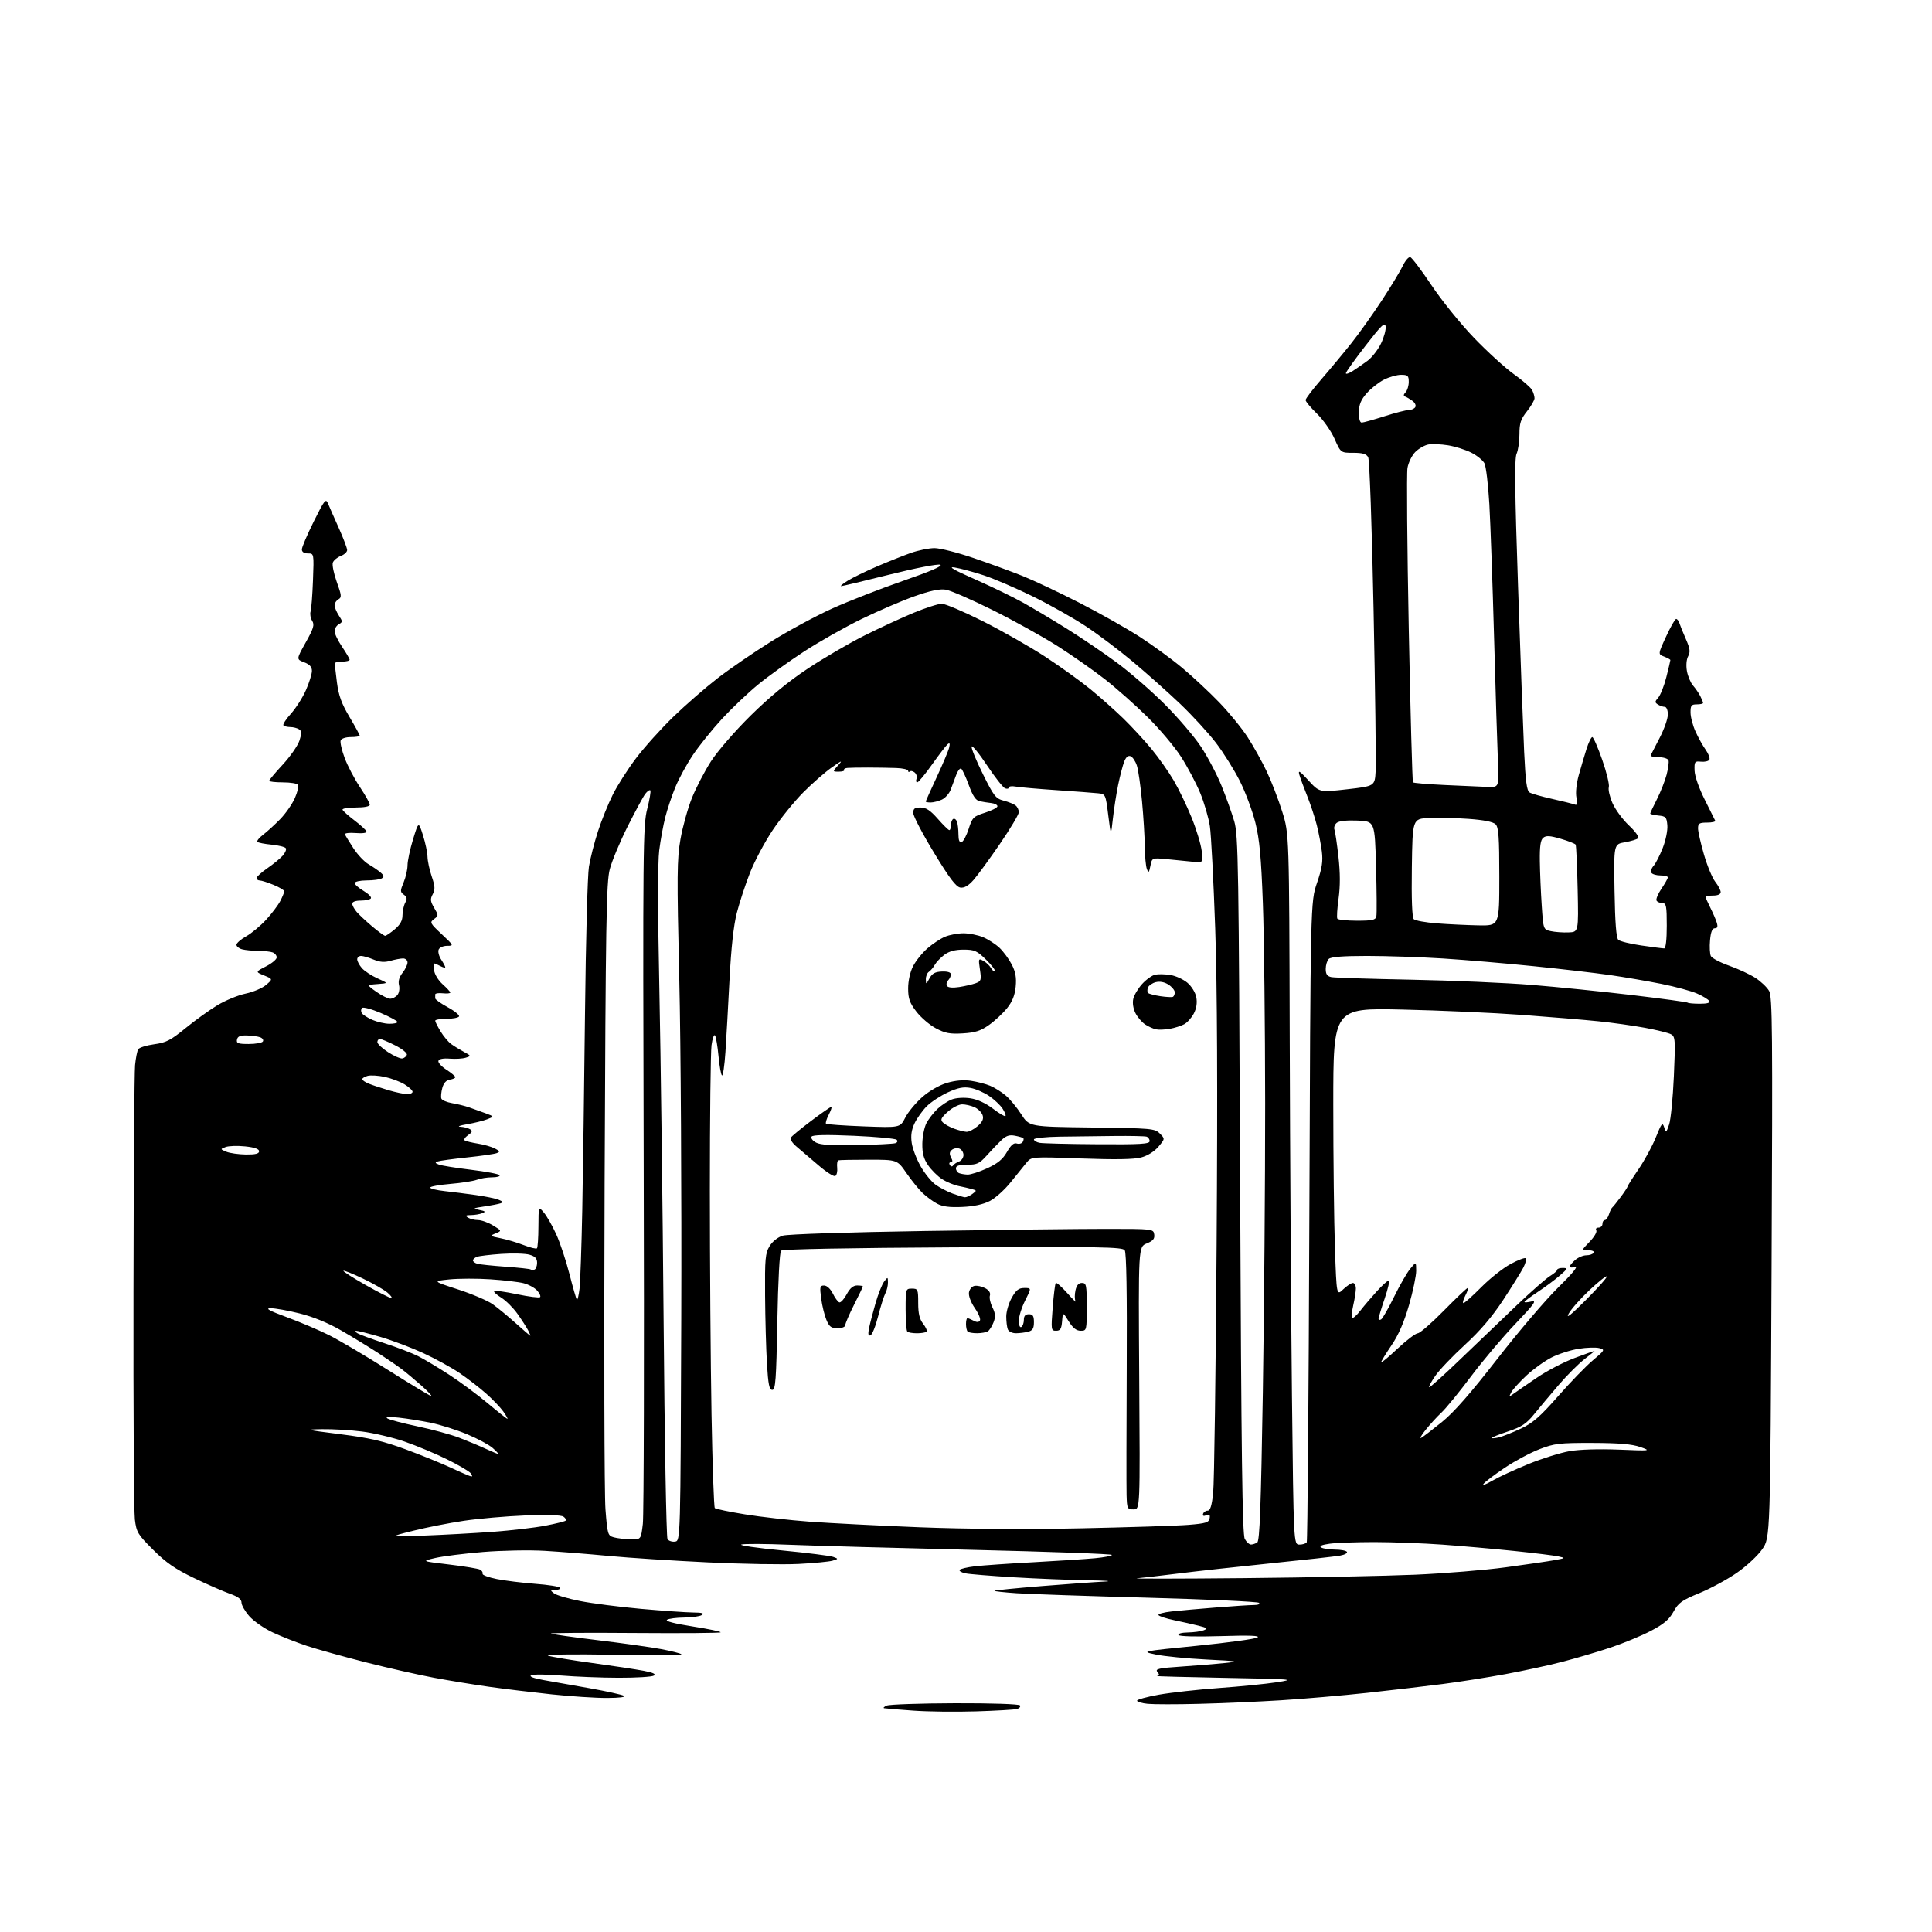 <?xml version="1.0" encoding="UTF-8" standalone="no"?>
<svg 
  version="1.1" 
  xmlns="http://www.w3.org/2000/svg" 
  xmlns:xlink="http://www.w3.org/1999/xlink" 
  xmlns:svg="http://www.w3.org/2000/svg"
  xmlns:rdf="http://www.w3.org/1999/02/22-rdf-syntax-ns#"
  xmlns:cc="http://creativecommons.org/ns#"
  xmlns:dc="http://purl.org/dc/elements/1.1/"
  viewBox="0 0 768 768"
  width="768"
  height="768"
>
<style>svg {background-color: white; }</style>"
<path stroke="none" fill="black" fill-rule="evenodd" d="M388.00,680.30C380.02,680.55 368.77,680.42 363.00,680.00C357.23,679.58 352.05,679.16 351.50,679.05C350.95,678.95 351.40,678.47 352.50,678.00C353.60,677.53 365.84,677.11 379.69,677.07C394.19,677.03 405.13,677.39 405.46,677.93C405.77,678.44 405.24,679.08 404.26,679.35C403.29,679.63 395.98,680.05 388.00,680.30zM476.50,677.31C467.70,677.54 458.59,677.53 456.25,677.30C453.91,677.07 452.00,676.51 452.00,676.05C452.00,675.59 455.94,674.51 460.75,673.65C465.56,672.80 476.25,671.62 484.50,671.02C492.75,670.43 503.10,669.40 507.50,668.73C515.13,667.56 514.19,667.48 487.00,666.98C471.32,666.69 459.12,666.35 459.87,666.23C460.93,666.05 460.98,665.68 460.08,664.60C459.10,663.42 460.62,663.08 469.71,662.48C475.64,662.08 483.43,661.45 487.00,661.07C492.95,660.44 492.32,660.32 479.50,659.68C471.80,659.29 462.80,658.41 459.50,657.71C453.50,656.45 453.50,656.45 475.85,654.22C488.14,652.99 498.94,651.51 499.85,650.93C501.03,650.18 496.87,650.02 485.27,650.38C475.64,650.68 468.81,650.50 468.46,649.94C468.14,649.41 469.77,648.97 472.19,648.93C474.56,648.89 477.40,648.50 478.50,648.06C480.19,647.38 479.89,647.10 476.50,646.25C474.30,645.70 469.92,644.71 466.77,644.06C463.61,643.40 460.80,642.49 460.52,642.03C460.24,641.57 462.59,640.91 465.75,640.57C468.91,640.22 476.90,639.51 483.50,638.99C490.10,638.46 496.83,638.02 498.45,638.02C500.16,638.01 501.00,637.64 500.45,637.14C499.93,636.67 480.15,635.76 456.50,635.12C432.85,634.48 409.33,633.68 404.22,633.34C399.12,633.00 395.11,632.55 395.32,632.35C395.52,632.15 403.97,631.31 414.09,630.49C424.22,629.68 435.43,628.87 439.00,628.70C442.57,628.53 439.65,628.29 432.50,628.18C425.35,628.07 412.07,627.54 403.00,627.00C393.93,626.45 385.26,625.75 383.74,625.42C382.22,625.10 381.20,624.49 381.46,624.06C381.73,623.63 384.47,622.99 387.55,622.62C390.63,622.26 401.11,621.53 410.83,621.01C420.55,620.48 431.54,619.77 435.25,619.42C438.96,619.08 442.00,618.48 442.00,618.10C442.00,617.71 417.14,616.81 386.75,616.09C356.36,615.37 323.62,614.46 314.00,614.07C304.38,613.67 295.69,613.63 294.70,613.97C293.70,614.31 301.02,615.37 310.97,616.33C320.91,617.29 330.01,618.44 331.20,618.88C333.33,619.67 333.33,619.68 330.93,620.40C329.59,620.79 323.53,621.38 317.46,621.69C311.40,622.00 295.20,621.73 281.46,621.07C267.73,620.42 249.97,619.27 242.00,618.51C234.03,617.75 222.55,616.84 216.50,616.48C210.45,616.12 199.43,616.33 192.00,616.94C184.57,617.55 176.03,618.63 173.00,619.33C167.50,620.60 167.50,620.60 178.50,621.91C184.55,622.63 190.10,623.55 190.84,623.95C191.58,624.35 192.03,625.09 191.84,625.59C191.65,626.09 194.20,627.04 197.50,627.70C200.80,628.35 207.67,629.20 212.78,629.59C217.88,629.97 222.29,630.67 222.59,631.14C222.88,631.61 222.08,632.01 220.81,632.03C218.67,632.06 218.63,632.16 220.26,633.40C221.22,634.13 225.89,635.50 230.63,636.44C235.37,637.38 246.28,638.78 254.87,639.55C263.47,640.31 272.75,640.96 275.50,640.99C279.10,641.02 280.08,641.30 279.00,642.00C278.18,642.53 275.02,642.98 272.00,643.00C268.98,643.02 265.90,643.41 265.16,643.88C264.31,644.42 268.06,645.40 275.39,646.55C281.76,647.55 286.74,648.60 286.45,648.88C286.17,649.17 270.77,649.28 252.23,649.14C233.70,648.99 218.75,649.09 219.02,649.35C219.28,649.61 227.60,650.80 237.50,651.99C247.40,653.18 258.83,654.79 262.90,655.56C266.96,656.33 270.56,657.25 270.90,657.60C271.23,657.96 258.92,658.03 243.55,657.78C227.97,657.51 216.60,657.68 217.86,658.15C219.11,658.61 226.96,659.92 235.32,661.06C243.67,662.20 252.93,663.60 255.90,664.17C259.66,664.89 260.87,665.47 259.90,666.09C259.13,666.57 252.88,666.96 246.00,666.94C239.12,666.93 228.78,666.52 223.00,666.04C217.23,665.57 211.89,665.52 211.12,665.95C210.26,666.44 212.12,667.15 216.12,667.86C219.63,668.48 227.90,669.95 234.50,671.12C241.10,672.30 247.18,673.64 248.00,674.10C248.91,674.61 246.29,674.95 241.36,674.97C236.88,674.99 226.98,674.34 219.36,673.54C211.74,672.73 200.55,671.38 194.50,670.53C188.45,669.68 178.55,668.06 172.50,666.93C166.45,665.80 154.30,663.05 145.50,660.82C136.70,658.58 126.12,655.63 122.00,654.27C117.88,652.90 111.73,650.48 108.35,648.89C104.97,647.30 100.81,644.40 99.10,642.46C97.40,640.52 96.00,638.08 96.00,637.05C96.00,635.70 94.64,634.68 91.25,633.49C88.64,632.56 82.22,629.75 77.00,627.24C69.65,623.71 66.01,621.19 60.90,616.09C54.77,609.98 54.24,609.10 53.61,604.00C53.23,600.97 52.98,560.25 53.06,513.50C53.13,466.75 53.41,426.21 53.69,423.40C53.97,420.60 54.53,417.76 54.95,417.09C55.36,416.42 58.21,415.53 61.27,415.11C66.03,414.47 67.85,413.53 73.73,408.72C77.52,405.62 83.23,401.51 86.42,399.59C89.61,397.67 94.66,395.59 97.65,394.97C100.63,394.35 104.29,392.80 105.77,391.52C108.47,389.20 108.47,389.20 104.99,387.76C101.50,386.33 101.50,386.33 105.75,384.14C108.09,382.94 110.00,381.34 110.00,380.59C110.00,379.83 109.29,378.94 108.42,378.61C107.55,378.27 104.96,377.99 102.67,377.99C100.38,377.98 97.49,377.70 96.25,377.37C95.01,377.04 94.00,376.23 94.00,375.57C94.00,374.91 95.74,373.39 97.86,372.20C99.98,371.01 103.54,368.05 105.77,365.63C108.00,363.21 110.54,359.85 111.42,358.16C112.29,356.48 113.00,354.74 113.00,354.30C112.99,353.86 111.08,352.71 108.74,351.75C106.39,350.79 103.92,350.00 103.24,350.00C102.56,350.00 102.00,349.57 102.00,349.05C102.00,348.52 103.91,346.78 106.25,345.16C108.59,343.55 111.33,341.31 112.35,340.18C113.36,339.05 113.94,337.71 113.62,337.19C113.30,336.68 110.77,336.04 108.00,335.77C105.23,335.51 102.67,335.01 102.33,334.66C101.98,334.31 103.00,333.03 104.60,331.82C106.19,330.60 109.25,327.81 111.39,325.62C113.53,323.42 116.14,319.68 117.19,317.30C118.24,314.92 118.83,312.53 118.49,311.99C118.16,311.44 115.43,311.00 112.44,311.00C109.45,311.00 107.00,310.72 107.00,310.38C107.00,310.04 109.43,307.14 112.41,303.93C115.38,300.71 118.36,296.44 119.03,294.42C120.01,291.43 119.98,290.60 118.87,289.90C118.12,289.42 116.56,289.02 115.42,289.02C114.27,289.01 113.04,288.71 112.68,288.35C112.33,287.99 113.65,285.91 115.63,283.73C117.60,281.54 120.30,277.32 121.61,274.35C122.92,271.37 124.00,267.93 124.00,266.69C124.00,265.09 123.10,264.10 120.89,263.26C117.78,262.09 117.78,262.09 121.53,255.38C124.68,249.75 125.09,248.37 124.09,246.78C123.44,245.73 123.16,244.08 123.46,243.12C123.77,242.15 124.20,236.56 124.42,230.68C124.82,220.00 124.82,220.00 122.41,220.00C120.88,220.00 120.00,219.42 120.00,218.41C120.00,217.54 122.12,212.55 124.72,207.32C129.01,198.68 129.53,198.03 130.39,200.16C130.92,201.45 132.85,205.83 134.68,209.89C136.50,213.96 138.00,217.90 138.00,218.67C138.00,219.43 136.86,220.48 135.47,221.01C134.09,221.54 132.67,222.71 132.32,223.61C131.97,224.51 132.67,227.98 133.87,231.32C135.80,236.66 135.88,237.49 134.53,238.24C133.69,238.71 133.00,239.77 133.00,240.58C133.00,241.40 133.76,243.23 134.68,244.64C136.26,247.05 136.26,247.27 134.68,248.16C133.76,248.68 133.00,249.91 133.00,250.90C133.00,251.89 134.34,254.68 135.98,257.10C137.62,259.52 138.97,261.84 138.98,262.25C138.99,262.66 137.65,263.00 136.00,263.00C134.35,263.00 133.01,263.34 133.03,263.75C133.05,264.16 133.46,267.55 133.94,271.29C134.61,276.46 135.79,279.71 138.91,284.96C141.16,288.75 143.00,292.11 143.00,292.42C143.00,292.74 141.41,293.00 139.47,293.00C137.44,293.00 135.72,293.57 135.42,294.34C135.14,295.08 135.86,298.22 137.02,301.33C138.18,304.43 140.90,309.62 143.07,312.86C145.23,316.10 147.00,319.26 147.00,319.88C147.00,320.57 144.88,321.00 141.42,321.00C138.35,321.00 135.98,321.40 136.17,321.89C136.35,322.37 138.49,324.29 140.92,326.14C143.35,327.99 145.49,329.95 145.67,330.51C145.88,331.12 144.19,331.37 141.38,331.15C138.84,330.94 136.93,331.19 137.13,331.69C137.33,332.19 138.85,334.68 140.50,337.21C142.15,339.74 144.85,342.60 146.50,343.55C148.15,344.51 150.30,345.98 151.27,346.82C152.65,348.01 152.76,348.54 151.77,349.16C151.07,349.61 148.36,349.98 145.75,349.98C143.14,349.99 141.00,350.47 141.00,351.03C141.00,351.60 142.57,353.00 144.50,354.13C146.42,355.27 147.75,356.60 147.44,357.10C147.13,357.59 145.33,358.00 143.44,358.00C141.34,358.00 140.01,358.49 140.03,359.25C140.05,359.94 140.84,361.40 141.78,362.50C142.73,363.60 145.49,366.19 147.93,368.25C150.37,370.31 152.69,372.00 153.10,372.00C153.51,372.00 155.23,370.83 156.92,369.41C159.09,367.59 160.00,365.94 160.00,363.85C160.00,362.21 160.49,359.96 161.08,358.85C161.93,357.27 161.81,356.58 160.53,355.65C159.05,354.57 159.05,354.13 160.45,350.76C161.30,348.73 162.00,345.66 162.00,343.94C162.00,342.22 162.99,337.59 164.19,333.66C166.39,326.50 166.39,326.50 168.13,332.00C169.09,335.02 169.91,338.88 169.94,340.57C169.97,342.26 170.73,345.79 171.62,348.41C172.95,352.31 173.02,353.59 172.01,355.49C170.97,357.42 171.07,358.30 172.59,360.89C174.36,363.89 174.36,364.01 172.53,365.35C170.76,366.65 170.93,366.99 175.58,371.35C180.42,375.89 180.45,375.97 177.72,375.98C176.17,375.99 174.68,376.67 174.36,377.51C174.04,378.34 174.50,380.12 175.39,381.47C176.28,382.82 177.00,384.19 177.00,384.50C177.00,384.81 176.13,384.60 175.07,384.04C174.00,383.47 172.94,383.00 172.70,383.00C172.47,383.00 172.41,384.24 172.58,385.75C172.74,387.28 174.24,389.71 175.94,391.24C177.62,392.74 179.00,394.24 179.00,394.56C179.00,394.89 177.66,395.01 176.02,394.84C174.39,394.67 173.04,394.86 173.02,395.26C173.01,395.67 173.00,396.38 173.00,396.84C173.00,397.30 175.26,398.91 178.02,400.41C180.77,401.91 182.77,403.56 182.46,404.07C182.14,404.58 179.88,405.00 177.44,405.00C175.00,405.00 173.00,405.34 173.00,405.75C173.01,406.16 173.97,408.07 175.14,410.00C176.31,411.93 178.20,414.18 179.32,415.00C180.45,415.82 182.73,417.23 184.38,418.12C187.30,419.70 187.32,419.76 185.14,420.45C183.92,420.84 181.06,421.01 178.80,420.83C176.23,420.62 174.53,420.95 174.28,421.70C174.05,422.36 175.47,423.93 177.42,425.20C179.38,426.46 180.98,427.81 180.99,428.18C180.99,428.55 180.02,429.00 178.82,429.18C177.37,429.39 176.36,430.51 175.82,432.50C175.38,434.15 175.21,436.04 175.45,436.69C175.70,437.35 177.61,438.17 179.70,438.52C181.79,438.87 184.85,439.62 186.50,440.20C188.15,440.77 191.07,441.82 193.00,442.54C196.50,443.84 196.50,443.84 193.61,444.95C192.02,445.56 188.42,446.44 185.61,446.91C182.80,447.38 181.62,447.83 183.00,447.90C184.38,447.97 186.11,448.42 186.85,448.89C187.92,449.56 187.74,450.07 186.03,451.27C184.83,452.11 184.27,453.05 184.77,453.36C185.28,453.67 187.65,454.24 190.04,454.62C192.43,455.00 195.44,455.87 196.73,456.54C198.74,457.58 198.84,457.85 197.41,458.40C196.49,458.75 191.18,459.52 185.62,460.10C180.05,460.69 174.82,461.40 174.00,461.69C172.82,462.09 172.93,462.36 174.50,462.95C175.60,463.36 181.35,464.28 187.28,465.00C193.22,465.72 198.31,466.69 198.59,467.15C198.88,467.62 197.55,468.00 195.62,468.00C193.70,468.00 190.97,468.44 189.56,468.98C188.15,469.51 183.39,470.25 179.00,470.62C174.60,470.99 171.00,471.64 171.00,472.07C171.00,472.50 173.59,473.14 176.75,473.48C179.91,473.83 185.49,474.53 189.14,475.05C192.80,475.56 196.85,476.39 198.14,476.89C199.90,477.57 200.12,477.93 199.00,478.33C198.18,478.61 195.25,479.19 192.50,479.59C187.95,480.27 187.77,480.39 190.50,480.95C192.98,481.45 193.18,481.68 191.67,482.28C190.66,482.67 188.64,483.01 187.17,483.02C185.08,483.03 184.83,483.24 186.00,484.00C186.82,484.53 188.62,484.98 190.00,484.99C191.38,485.00 194.07,485.97 196.00,487.14C199.50,489.27 199.50,489.27 197.00,490.29C194.62,491.26 194.72,491.36 199.00,492.22C201.47,492.71 205.61,493.94 208.19,494.95C210.77,495.96 213.14,496.53 213.44,496.22C213.75,495.92 214.01,492.03 214.03,487.58C214.07,479.50 214.07,479.50 216.18,482.00C217.35,483.38 219.56,487.25 221.09,490.61C222.63,493.96 225.00,501.09 226.36,506.44C227.72,511.78 229.05,516.38 229.31,516.64C229.58,516.91 230.05,514.96 230.37,512.31C230.68,509.67 231.17,495.57 231.46,481.00C231.75,466.43 232.24,431.10 232.55,402.50C232.86,373.90 233.56,347.80 234.11,344.50C234.65,341.20 236.26,334.90 237.69,330.50C239.11,326.10 241.77,319.52 243.59,315.89C245.40,312.25 249.57,305.72 252.85,301.39C256.13,297.05 262.79,289.65 267.65,284.94C272.52,280.23 280.44,273.33 285.25,269.61C290.07,265.88 299.63,259.32 306.51,255.03C313.39,250.74 324.30,244.84 330.76,241.92C337.22,239.00 349.93,234.04 359.00,230.89C370.06,227.06 374.93,224.95 373.77,224.49C372.80,224.10 363.90,225.83 353.64,228.40C343.52,230.93 334.85,233.00 334.37,233.00C333.89,232.99 335.07,232.02 337.00,230.83C338.93,229.63 344.10,227.11 348.50,225.22C352.90,223.33 358.98,220.91 362.00,219.83C365.02,218.76 369.30,217.89 371.50,217.89C373.70,217.89 380.68,219.67 387.00,221.83C393.32,223.99 402.10,227.20 406.50,228.96C410.90,230.72 421.06,235.51 429.07,239.61C437.08,243.70 447.88,249.80 453.07,253.15C458.26,256.50 465.88,262.07 470.00,265.52C474.12,268.97 480.70,275.10 484.61,279.15C488.52,283.19 493.61,289.43 495.93,293.00C498.24,296.57 501.68,302.74 503.56,306.70C505.44,310.66 508.21,317.86 509.72,322.70C512.47,331.50 512.47,331.50 512.69,413.50C512.81,458.60 513.21,522.16 513.57,554.75C514.24,614.00 514.24,614.00 516.56,614.00C517.84,614.00 519.14,613.59 519.45,613.08C519.76,612.57 520.23,555.09 520.48,485.33C520.95,358.50 520.95,358.50 523.52,351.00C525.53,345.11 525.95,342.42 525.46,338.50C525.11,335.75 524.21,331.02 523.45,328.00C522.69,324.98 520.98,319.80 519.66,316.50C518.33,313.20 516.92,309.38 516.52,308.00C515.94,305.98 516.64,306.42 520.15,310.25C524.50,315.00 524.50,315.00 535.50,313.75C546.50,312.50 546.50,312.50 546.84,306.50C547.03,303.20 546.66,274.19 546.01,242.03C545.36,209.41 544.41,182.77 543.88,181.78C543.16,180.44 541.70,180.00 537.95,180.00C532.97,180.00 532.97,180.00 530.51,174.44C529.16,171.38 526.02,166.89 523.53,164.47C521.04,162.05 519.00,159.61 519.00,159.03C519.00,158.46 521.83,154.73 525.29,150.75C528.75,146.76 534.11,140.30 537.22,136.39C540.32,132.48 545.77,124.83 549.33,119.39C552.89,113.95 556.62,107.80 557.61,105.72C558.59,103.63 559.94,102.06 560.59,102.22C561.24,102.37 565.03,107.39 569.02,113.36C573.00,119.34 580.59,128.73 585.87,134.23C591.15,139.73 598.30,146.25 601.75,148.72C605.21,151.18 608.48,154.03 609.02,155.04C609.56,156.04 610.00,157.51 610.00,158.30C610.00,159.08 608.65,161.42 607.00,163.50C604.52,166.63 604.00,168.19 604.00,172.59C604.00,175.51 603.49,179.03 602.86,180.40C602.01,182.28 602.15,195.27 603.45,233.20C604.39,260.86 605.48,290.39 605.87,298.81C606.41,310.47 606.92,314.34 608.02,315.01C608.81,315.50 612.83,316.65 616.96,317.57C621.08,318.49 625.10,319.49 625.89,319.79C627.02,320.22 627.18,319.66 626.66,317.06C626.27,315.12 626.65,311.48 627.58,308.14C628.44,305.04 629.83,300.36 630.65,297.75C631.48,295.14 632.52,293.00 632.96,293.00C633.39,293.00 635.18,297.08 636.92,302.07C638.66,307.07 639.84,311.94 639.53,312.91C639.22,313.88 639.89,316.76 641.02,319.32C642.15,321.87 645.09,325.85 647.56,328.16C650.02,330.47 651.66,332.74 651.20,333.20C650.74,333.66 648.36,334.39 645.93,334.81C641.50,335.58 641.50,335.58 641.80,354.04C642.01,366.74 642.48,372.84 643.30,373.60C643.96,374.20 648.10,375.22 652.50,375.85C656.90,376.49 660.97,377.01 661.54,377.01C662.17,377.00 662.57,373.54 662.57,368.00C662.57,360.14 662.35,359.00 660.84,359.00C659.90,359.00 658.84,358.56 658.51,358.02C658.18,357.48 659.05,355.35 660.45,353.29C661.85,351.22 663.00,349.19 663.00,348.77C663.00,348.35 661.68,348.00 660.06,348.00C658.44,348.00 656.82,347.52 656.46,346.94C656.10,346.35 656.49,345.11 657.32,344.19C658.16,343.26 659.80,340.06 660.97,337.08C662.15,334.09 662.97,330.07 662.80,328.08C662.53,324.85 662.19,324.47 659.25,324.19C657.46,324.01 656.00,323.66 656.00,323.40C656.00,323.14 657.19,320.59 658.65,317.72C660.11,314.85 661.84,310.48 662.49,308.00C663.14,305.52 663.49,302.94 663.26,302.25C663.02,301.56 661.26,301.00 659.33,301.00C657.41,301.00 655.99,300.66 656.17,300.25C656.36,299.84 657.97,296.70 659.76,293.28C661.54,289.86 663.00,285.69 663.00,284.03C663.00,282.28 662.47,280.99 661.75,280.98C661.06,280.98 659.84,280.55 659.04,280.05C657.77,279.24 657.79,278.88 659.19,277.31C660.07,276.31 661.52,272.65 662.40,269.17C663.28,265.69 664.00,262.64 664.00,262.39C664.00,262.15 662.89,261.53 661.53,261.01C659.06,260.07 659.06,260.07 662.28,253.08C664.05,249.23 665.85,246.06 666.28,246.04C666.71,246.02 667.31,246.79 667.61,247.75C667.91,248.71 669.07,251.58 670.19,254.11C671.82,257.84 671.99,259.15 671.06,260.88C670.38,262.15 670.19,264.55 670.58,266.76C670.95,268.82 672.04,271.40 673.00,272.50C673.96,273.60 675.26,275.48 675.88,276.68C676.49,277.89 677.00,279.12 677.00,279.43C677.00,279.75 675.88,280.00 674.50,280.00C672.34,280.00 672.00,280.44 672.02,283.25C672.03,285.04 672.93,288.45 674.01,290.82C675.08,293.20 676.90,296.46 678.05,298.07C679.19,299.67 679.84,301.45 679.49,302.02C679.14,302.59 677.65,302.93 676.17,302.78C673.68,302.52 673.51,302.75 673.62,306.29C673.69,308.51 675.35,313.28 677.62,317.79C679.75,322.03 681.65,325.84 681.83,326.25C682.02,326.66 680.55,327.00 678.58,327.00C675.51,327.00 675.00,327.33 675.00,329.30C675.00,330.57 676.06,335.25 677.36,339.71C678.65,344.17 680.68,349.05 681.86,350.55C683.04,352.04 684.00,353.88 684.00,354.63C684.00,355.49 682.87,356.00 681.00,356.00C679.35,356.00 678.00,356.24 678.00,356.54C678.00,356.84 678.84,358.75 679.87,360.79C680.90,362.83 682.06,365.51 682.44,366.75C682.94,368.38 682.73,369.00 681.67,369.00C680.65,369.00 680.07,370.44 679.77,373.75C679.53,376.36 679.68,379.19 680.09,380.04C680.50,380.88 683.77,382.61 687.35,383.87C690.93,385.14 695.63,387.32 697.80,388.72C699.96,390.12 702.41,392.45 703.24,393.89C704.56,396.19 704.68,409.41 704.23,503.84C703.72,611.19 703.72,611.19 700.54,615.81C698.77,618.38 694.27,622.56 690.43,625.22C686.62,627.86 679.90,631.50 675.50,633.30C668.55,636.15 667.20,637.12 665.24,640.67C663.51,643.81 661.41,645.59 656.24,648.30C652.53,650.25 645.29,653.24 640.14,654.96C634.99,656.67 626.44,659.19 621.14,660.57C615.84,661.95 605.65,664.16 598.50,665.48C591.35,666.80 580.10,668.57 573.50,669.42C566.90,670.27 553.40,671.85 543.50,672.93C533.60,674.00 518.08,675.34 509.00,675.90C499.93,676.46 485.30,677.09 476.50,677.31zM494.50,627.33C520.35,627.08 550.95,626.47 562.50,625.97C574.05,625.47 590.25,624.15 598.50,623.03C606.75,621.92 615.52,620.64 618.00,620.18C622.35,619.38 622.40,619.34 619.50,618.70C617.85,618.34 609.98,617.36 602.00,616.54C594.02,615.71 581.20,614.58 573.50,614.02C565.80,613.46 553.60,613.01 546.39,613.00C539.18,613.00 531.16,613.29 528.57,613.65C525.47,614.07 524.31,614.58 525.18,615.13C525.90,615.59 528.39,615.98 530.69,615.98C533.00,615.99 535.13,616.40 535.43,616.89C535.73,617.38 534.52,618.05 532.74,618.37C530.96,618.70 518.48,620.09 505.00,621.46C491.52,622.84 475.10,624.65 468.50,625.48C461.90,626.31 454.48,627.17 452.00,627.39C449.52,627.60 468.65,627.58 494.50,627.33zM497.29,613.98C497.95,613.98 499.07,613.61 499.77,613.16C500.75,612.54 501.25,599.12 502.00,553.43C502.52,521.02 502.94,469.30 502.92,438.50C502.90,407.70 502.49,371.93 502.01,359.00C501.34,340.68 500.68,333.64 499.04,327.07C497.89,322.43 495.13,315.01 492.91,310.57C490.69,306.13 486.40,299.26 483.37,295.30C480.34,291.34 473.91,284.34 469.08,279.74C464.25,275.15 455.85,267.66 450.40,263.10C444.96,258.54 436.54,252.19 431.70,248.99C426.87,245.79 417.42,240.46 410.70,237.15C403.99,233.84 395.12,230.03 391.00,228.68C386.88,227.33 381.70,225.93 379.50,225.58C376.66,225.13 379.00,226.49 387.54,230.27C394.17,233.20 402.72,237.34 406.54,239.47C410.37,241.60 418.23,246.28 424.00,249.87C429.77,253.47 438.77,259.57 444.00,263.44C449.23,267.30 457.79,274.75 463.02,279.98C468.26,285.22 474.72,292.78 477.38,296.79C480.04,300.80 483.71,307.78 485.55,312.29C487.39,316.81 489.68,323.20 490.64,326.50C492.24,332.03 492.43,343.42 492.97,471.00C493.44,579.03 493.85,609.99 494.82,611.75C495.51,612.99 496.62,613.99 497.29,613.98zM268.34,612.81C270.50,612.50 270.50,612.50 270.81,524.00C270.98,475.32 270.63,414.57 270.02,389.00C269.05,347.88 269.11,341.47 270.50,333.58C271.36,328.67 273.40,321.33 275.03,317.26C276.66,313.18 280.07,306.62 282.60,302.68C285.19,298.64 292.09,290.68 298.35,284.49C305.83,277.11 313.29,270.97 321.00,265.85C327.32,261.65 337.45,255.74 343.50,252.70C349.55,249.67 358.41,245.57 363.19,243.59C367.97,241.62 373.01,240.00 374.38,240.00C375.75,240.00 383.09,243.12 390.69,246.94C398.28,250.75 409.41,257.09 415.42,261.01C421.42,264.93 429.52,270.75 433.42,273.94C437.31,277.12 443.22,282.38 446.55,285.61C449.88,288.85 454.91,294.30 457.74,297.73C460.57,301.16 464.54,306.78 466.56,310.23C468.58,313.68 471.79,320.32 473.68,325.00C475.58,329.68 477.39,335.64 477.70,338.25C478.28,343.00 478.28,343.00 473.89,342.53C471.48,342.28 466.90,341.82 463.73,341.52C457.95,340.98 457.95,340.98 457.31,344.19C456.76,346.94 456.56,347.12 455.90,345.45C455.48,344.38 455.11,340.35 455.07,336.50C455.03,332.65 454.54,324.55 453.97,318.50C453.41,312.45 452.49,306.08 451.93,304.34C451.36,302.60 450.24,300.92 449.42,300.61C448.44,300.23 447.58,300.97 446.88,302.77C446.30,304.27 445.22,308.43 444.48,312.00C443.75,315.57 442.80,321.65 442.38,325.50C441.61,332.50 441.61,332.50 440.55,324.08C439.51,315.74 439.47,315.66 436.50,315.34C434.85,315.16 427.43,314.60 420.00,314.10C412.57,313.60 405.26,312.96 403.75,312.68C402.24,312.40 401.00,312.57 401.00,313.06C401.00,313.54 400.34,313.68 399.53,313.37C398.72,313.06 395.48,308.94 392.34,304.22C389.20,299.49 386.45,296.14 386.24,296.77C386.03,297.40 388.03,302.29 390.68,307.64C395.06,316.49 395.82,317.46 399.00,318.28C400.93,318.78 403.06,319.64 403.75,320.21C404.44,320.78 405.00,321.98 404.99,322.87C404.99,323.77 401.59,329.45 397.45,335.50C393.30,341.55 388.59,348.00 386.98,349.82C384.95,352.11 383.34,353.04 381.77,352.82C380.06,352.58 377.49,349.20 371.30,339.00C366.78,331.57 363.07,324.49 363.05,323.25C363.01,321.42 363.55,321.00 365.92,321.00C368.12,321.00 369.80,322.10 372.79,325.50C374.97,327.98 377.03,330.00 377.38,330.00C377.72,330.00 378.00,329.13 378.00,328.06C378.00,326.99 378.40,325.87 378.90,325.56C379.39,325.26 380.06,325.72 380.40,326.59C380.73,327.45 381.00,329.74 381.00,331.67C381.00,334.02 381.41,335.03 382.25,334.76C382.94,334.54 384.20,332.17 385.06,329.49C386.52,324.95 386.95,324.52 391.56,323.06C394.28,322.20 396.50,321.05 396.50,320.50C396.50,319.95 395.38,319.37 394.00,319.22C392.62,319.07 390.55,318.74 389.39,318.49C387.87,318.16 386.67,316.35 385.10,312.05C383.90,308.76 382.54,305.83 382.07,305.55C381.61,305.26 380.73,306.37 380.12,308.01C379.50,309.66 378.52,312.29 377.93,313.87C377.35,315.45 375.75,317.25 374.39,317.87C373.02,318.49 371.03,319.00 369.95,319.00C368.88,319.00 368.00,318.84 368.00,318.63C368.00,318.43 369.97,314.05 372.38,308.88C374.78,303.72 377.00,298.46 377.30,297.19C377.70,295.50 377.53,295.15 376.67,295.87C376.03,296.41 373.25,300.03 370.50,303.91C367.75,307.80 365.11,310.98 364.64,310.99C364.17,310.99 364.03,310.36 364.33,309.57C364.63,308.79 364.30,307.67 363.60,307.08C362.89,306.50 362.02,306.31 361.66,306.68C361.30,307.04 361.00,306.91 361.00,306.40C361.00,305.88 358.86,305.39 356.25,305.30C353.64,305.21 348.57,305.13 345.00,305.12C341.43,305.12 337.75,305.18 336.82,305.27C335.90,305.36 335.33,305.73 335.56,306.09C335.78,306.45 334.82,306.75 333.42,306.75C330.89,306.75 330.89,306.75 333.19,304.20C335.10,302.09 334.65,302.25 330.63,305.08C327.95,306.96 322.85,311.43 319.30,315.00C315.76,318.57 310.29,325.32 307.15,330.00C304.02,334.68 299.97,342.28 298.15,346.90C296.33,351.52 293.97,358.71 292.90,362.87C291.61,367.92 290.64,376.80 289.99,389.47C289.46,399.94 288.73,412.87 288.37,418.22C288.01,423.57 287.40,427.75 287.01,427.50C286.61,427.26 285.99,423.84 285.63,419.91C285.26,415.97 284.64,412.24 284.24,411.62C283.84,411.01 283.21,412.75 282.84,415.50C282.48,418.25 282.18,444.12 282.18,473.00C282.18,501.88 282.48,542.00 282.84,562.17C283.20,582.33 283.79,599.13 284.15,599.48C284.51,599.84 289.91,600.96 296.15,601.98C302.39,603.00 314.02,604.31 322.00,604.90C329.98,605.48 349.55,606.48 365.50,607.11C383.72,607.82 407.51,607.98 429.50,607.53C448.75,607.13 468.10,606.51 472.49,606.15C479.25,605.60 480.54,605.21 480.84,603.60C481.11,602.17 480.79,601.87 479.52,602.35C478.42,602.78 477.98,602.57 478.25,601.75C478.48,601.06 479.30,600.50 480.08,600.50C481.10,600.50 481.71,598.52 482.25,593.50C482.67,589.65 483.28,545.33 483.62,495.00C484.05,432.47 483.87,392.58 483.06,369.00C482.40,350.02 481.45,331.75 480.94,328.40C480.43,325.04 478.69,319.10 477.08,315.18C475.46,311.27 472.03,304.79 469.45,300.79C466.87,296.78 460.87,289.68 456.12,285.00C451.38,280.32 443.76,273.57 439.20,270.00C434.64,266.43 426.09,260.45 420.21,256.71C414.32,252.98 402.72,246.55 394.43,242.43C386.15,238.31 377.82,234.69 375.93,234.39C373.54,234.01 369.78,234.81 363.50,237.03C358.55,238.78 349.10,242.85 342.50,246.06C335.90,249.27 325.59,255.11 319.58,259.02C313.58,262.94 305.41,268.80 301.43,272.06C297.45,275.31 290.97,281.46 287.02,285.73C283.08,290.01 277.83,296.53 275.37,300.22C272.90,303.92 269.76,309.70 268.40,313.06C267.03,316.42 265.26,321.73 264.46,324.85C263.66,327.98 262.57,333.90 262.05,338.02C261.44,342.79 261.46,362.71 262.10,393.00C262.64,419.12 263.41,478.75 263.80,525.50C264.18,572.25 264.88,611.09 265.34,611.81C265.81,612.53 267.16,612.98 268.34,612.81zM250.65,611.90C254.80,612.00 254.80,612.00 255.54,605.75C255.94,602.31 256.10,538.52 255.88,464.00C255.52,336.90 255.61,328.07 257.27,321.60C258.24,317.81 258.80,314.47 258.51,314.18C258.22,313.88 257.32,314.51 256.51,315.57C255.70,316.63 252.56,322.45 249.51,328.50C246.47,334.55 243.27,342.20 242.40,345.50C241.02,350.75 240.76,366.29 240.34,470.50C240.08,535.95 240.23,594.21 240.68,599.96C241.46,609.96 241.61,610.44 244.00,611.11C245.38,611.49 248.37,611.85 250.65,611.90zM168.50,610.42C176.20,610.13 188.48,609.46 195.79,608.93C203.10,608.39 212.50,607.30 216.68,606.50C220.87,605.70 224.55,604.78 224.87,604.47C225.18,604.15 224.78,603.44 223.97,602.88C223.05,602.24 217.34,602.07 208.76,602.41C201.20,602.71 190.23,603.67 184.37,604.54C178.52,605.41 169.41,607.20 164.12,608.53C154.50,610.93 154.50,610.93 168.50,610.42zM450.60,600.00C448.12,600.00 447.99,599.73 447.83,594.25C447.74,591.09 447.77,568.25 447.89,543.50C448.04,514.01 447.77,497.98 447.10,497.00C446.20,495.69 437.73,495.54 378.79,495.84C337.95,496.05 311.11,496.56 310.50,497.14C309.91,497.71 309.30,509.15 309.00,525.30C308.57,548.59 308.28,552.50 307.00,552.50C305.80,552.50 305.37,550.39 304.87,542.00C304.53,536.23 304.19,524.08 304.13,515.00C304.02,500.36 304.22,498.14 305.93,495.35C307.07,493.47 309.19,491.80 311.17,491.19C313.08,490.61 337.05,489.82 367.50,489.34C396.65,488.88 429.05,488.50 439.50,488.50C458.37,488.50 458.50,488.52 458.82,490.72C459.06,492.43 458.37,493.25 455.83,494.29C452.52,495.64 452.52,495.64 452.86,547.82C453.21,600.00 453.21,600.00 450.60,600.00zM593.10,588.67C595.62,587.20 602.11,584.19 607.51,582.00C612.91,579.80 620.28,577.49 623.90,576.86C627.85,576.17 635.65,575.93 643.48,576.25C656.26,576.77 656.42,576.75 652.00,575.20C648.72,574.06 643.55,573.62 633.00,573.59C619.85,573.56 617.89,573.79 611.95,576.08C608.34,577.47 602.17,580.77 598.22,583.42C594.28,586.06 590.48,588.93 589.78,589.79C589.07,590.65 590.57,590.15 593.10,588.67zM187.37,586.92C187.85,586.96 187.71,586.36 187.06,585.58C186.41,584.79 182.20,582.33 177.69,580.10C173.19,577.87 165.63,574.71 160.89,573.07C156.16,571.44 148.52,569.63 143.92,569.05C139.32,568.47 132.17,568.05 128.03,568.12C120.90,568.24 121.29,568.34 135.21,570.11C146.97,571.60 152.18,572.80 161.15,576.10C167.31,578.37 175.54,581.71 179.43,583.53C183.32,585.35 186.89,586.87 187.37,586.92zM198.00,577.95C198.28,577.94 197.31,576.89 195.85,575.60C194.40,574.32 189.82,571.86 185.68,570.14C181.54,568.41 175.08,566.37 171.32,565.59C167.57,564.81 161.80,563.88 158.50,563.53C154.54,563.11 153.01,563.22 154.00,563.85C154.82,564.37 160.22,565.79 166.00,567.01C171.78,568.22 179.20,570.24 182.50,571.50C185.80,572.76 190.53,574.73 193.00,575.88C195.47,577.02 197.72,577.95 198.00,577.95zM565.00,571.55C565.83,571.08 569.53,568.23 573.24,565.23C577.95,561.43 584.61,553.83 595.24,540.14C603.63,529.34 614.50,516.59 619.40,511.80C624.82,506.51 627.46,503.33 626.15,503.67C624.97,503.98 624.00,503.90 624.00,503.48C624.00,503.07 624.97,501.89 626.15,500.87C627.34,499.84 629.34,499.00 630.59,499.00C631.85,499.00 633.16,498.55 633.50,498.00C633.85,497.43 632.94,497.00 631.36,497.00C628.61,497.00 628.61,497.00 631.92,493.59C633.74,491.71 634.92,489.68 634.55,489.09C634.18,488.48 634.57,488.00 635.44,488.00C636.30,488.00 637.00,487.32 637.00,486.50C637.00,485.68 637.42,485.00 637.93,485.00C638.45,485.00 639.18,483.99 639.57,482.75C639.95,481.51 640.55,480.27 640.89,480.00C641.23,479.73 642.75,477.84 644.26,475.82C645.77,473.79 647.00,471.91 647.00,471.63C647.00,471.35 648.95,468.28 651.33,464.80C653.72,461.31 656.82,455.60 658.23,452.10C660.49,446.46 660.87,446.01 661.54,448.12C662.27,450.41 662.34,450.36 663.50,447.00C664.16,445.07 665.01,436.44 665.39,427.81C666.03,413.18 665.95,412.04 664.23,411.12C663.22,410.58 658.59,409.43 653.94,408.57C649.30,407.71 641.00,406.54 635.50,405.98C630.00,405.41 616.27,404.27 605.00,403.43C593.73,402.60 572.24,401.64 557.25,401.31C530.00,400.70 530.00,400.70 530.00,439.10C530.00,460.22 530.30,485.95 530.66,496.28C531.32,515.07 531.32,515.07 533.96,512.53C535.42,511.14 537.15,510.00 537.80,510.00C538.46,510.00 538.99,511.01 538.98,512.25C538.96,513.49 538.50,516.47 537.94,518.88C537.39,521.29 537.20,523.53 537.52,523.85C537.84,524.17 539.32,522.88 540.79,520.97C542.27,519.06 545.23,515.59 547.37,513.25C549.51,510.91 551.62,509.00 552.07,509.00C552.51,509.00 551.78,512.23 550.44,516.18C549.10,520.12 548.00,523.75 548.00,524.23C548.00,524.72 548.47,524.83 549.05,524.47C549.63,524.11 551.92,520.10 554.14,515.57C556.36,511.03 559.24,506.01 560.55,504.41C562.93,501.50 562.93,501.50 562.96,505.12C562.98,507.11 561.70,513.25 560.12,518.75C558.14,525.61 555.95,530.66 553.12,534.82C550.85,538.16 549.00,541.19 549.00,541.56C549.00,541.93 551.94,539.48 555.54,536.11C559.13,532.75 562.75,530.00 563.59,530.00C564.42,530.00 569.08,525.95 573.95,521.00C578.81,516.05 583.08,512.00 583.42,512.00C583.77,512.00 583.35,513.35 582.50,515.00C581.65,516.65 581.31,518.00 581.75,518.00C582.20,518.00 585.37,515.17 588.80,511.71C592.23,508.24 597.47,504.09 600.46,502.48C603.44,500.87 606.16,499.83 606.51,500.18C606.86,500.53 606.43,502.19 605.56,503.88C604.69,505.56 601.09,511.34 597.56,516.72C593.13,523.47 588.40,529.01 582.31,534.60C577.45,539.05 572.18,544.57 570.59,546.87C569.00,549.16 567.89,551.22 568.12,551.45C568.35,551.68 573.99,546.61 580.66,540.18C587.33,533.76 597.45,524.07 603.14,518.66C608.84,513.24 614.74,508.08 616.25,507.18C617.76,506.27 619.00,505.19 619.00,504.77C619.00,504.35 620.01,504.01 621.25,504.03C623.32,504.05 623.21,504.30 620.00,507.09C618.08,508.76 614.14,511.68 611.25,513.59C608.36,515.50 606.00,517.28 606.00,517.55C606.00,517.82 607.24,517.73 608.75,517.36C611.03,516.80 609.93,518.33 602.39,526.24C597.37,531.49 589.44,540.90 584.75,547.15C580.06,553.39 574.79,559.85 573.02,561.50C571.26,563.15 568.39,566.28 566.66,568.46C564.92,570.64 564.17,572.03 565.00,571.55zM595.75,571.40C597.26,571.04 601.20,569.48 604.50,567.93C609.37,565.64 612.16,563.21 619.35,555.03C624.22,549.48 630.44,543.06 633.18,540.75C637.99,536.70 638.08,536.53 635.73,535.90C634.40,535.55 630.72,535.66 627.57,536.16C624.41,536.65 619.55,538.21 616.78,539.61C614.00,541.02 609.51,544.25 606.79,546.79C604.07,549.34 601.36,552.32 600.77,553.43C599.76,555.32 599.82,555.36 601.75,553.98C602.88,553.16 607.04,550.30 610.99,547.62C614.93,544.93 621.62,541.45 625.83,539.87C630.05,538.30 633.65,537.01 633.83,537.00C634.01,537.00 632.24,538.46 629.90,540.25C627.56,542.04 622.91,546.68 619.57,550.58C616.23,554.47 611.82,559.72 609.78,562.24C606.74,565.97 604.84,567.22 599.53,568.99C595.94,570.19 593.00,571.36 593.00,571.60C593.00,571.84 594.24,571.75 595.75,571.40zM201.69,564.00C201.94,564.00 201.20,562.68 200.05,561.07C198.90,559.45 195.83,556.25 193.23,553.95C190.63,551.65 185.90,547.99 182.71,545.82C179.53,543.65 173.00,540.07 168.21,537.86C163.42,535.66 155.74,532.76 151.14,531.43C146.54,530.09 142.26,529.01 141.64,529.03C141.01,529.05 141.25,529.50 142.16,530.03C143.08,530.57 147.89,532.33 152.86,533.96C157.83,535.58 163.84,537.89 166.20,539.08C168.57,540.27 174.10,543.59 178.50,546.44C182.90,549.30 189.82,554.42 193.87,557.82C197.93,561.22 201.45,564.00 201.69,564.00zM171.39,554.93C171.88,554.97 170.12,553.09 167.47,550.75C164.83,548.41 161.28,545.45 159.58,544.17C157.89,542.89 153.57,539.95 150.00,537.63C146.43,535.32 139.90,531.35 135.50,528.81C130.40,525.87 124.44,523.43 119.06,522.10C114.42,520.94 109.24,520.02 107.56,520.05C105.30,520.09 106.99,521.02 114.00,523.60C119.22,525.52 126.81,528.75 130.85,530.77C134.89,532.80 145.46,539.04 154.35,544.66C163.23,550.27 170.90,554.90 171.39,554.93zM210.79,530.97C210.94,530.99 210.54,529.99 209.89,528.75C209.24,527.51 207.34,524.57 205.66,522.21C203.98,519.85 201.09,516.98 199.25,515.84C197.40,514.70 196.14,513.53 196.44,513.23C196.74,512.93 200.83,513.49 205.52,514.48C210.22,515.46 214.35,515.99 214.69,515.64C215.04,515.29 214.50,514.11 213.50,513.00C212.50,511.90 210.07,510.59 208.09,510.09C206.12,509.59 200.20,508.90 194.93,508.55C189.67,508.19 182.35,508.22 178.65,508.59C171.94,509.28 171.94,509.28 182.06,512.57C187.62,514.37 193.82,517.02 195.84,518.44C197.85,519.87 201.97,523.27 205.00,525.99C208.03,528.71 210.63,530.95 210.79,530.97zM346.02,530.83C345.12,531.13 344.98,530.32 345.48,527.87C345.86,526.02 347.02,521.56 348.06,517.97C349.10,514.39 350.62,510.56 351.44,509.47C352.91,507.54 352.94,507.55 352.97,509.82C352.99,511.09 352.53,513.02 351.95,514.10C351.37,515.18 350.07,519.30 349.07,523.24C348.07,527.19 346.70,530.60 346.02,530.83zM364.50,530.00C362.76,530.00 361.03,529.70 360.67,529.33C360.30,528.97 360.00,524.97 360.00,520.46C360.00,512.37 360.04,512.25 362.50,512.25C364.88,512.25 365.00,512.53 365.00,517.99C365.00,522.18 365.53,524.40 366.97,526.23C368.05,527.61 368.65,529.02 368.30,529.37C367.95,529.71 366.24,530.00 364.50,530.00zM388.42,529.98C386.72,529.99 385.03,529.70 384.67,529.33C384.30,528.97 384.00,527.62 384.00,526.33C384.00,525.05 384.25,524.00 384.57,524.00C384.88,524.00 385.97,524.45 387.01,525.00C388.28,525.69 389.09,525.67 389.53,524.94C389.90,524.36 388.99,522.15 387.52,520.02C385.98,517.81 384.98,515.17 385.17,513.84C385.36,512.53 386.32,511.36 387.38,511.16C388.42,510.96 390.33,511.38 391.64,512.08C393.16,512.89 393.83,513.95 393.50,515.00C393.21,515.91 393.67,518.03 394.51,519.71C395.70,522.10 395.80,523.40 394.96,525.62C394.36,527.18 393.34,528.80 392.69,529.21C392.03,529.63 390.11,529.98 388.42,529.98zM403.86,529.99C402.36,529.99 400.95,529.31 400.61,528.42C400.27,527.55 400.00,525.25 400.00,523.30C400.00,521.36 400.98,518.02 402.18,515.89C403.92,512.80 404.95,512.00 407.20,512.00C410.03,512.00 410.03,512.00 407.52,516.97C406.13,519.70 405.00,523.33 405.00,525.03C405.00,526.83 405.42,527.86 406.00,527.50C406.55,527.16 407.00,525.88 407.00,524.66C407.00,523.10 407.60,522.43 409.00,522.43C410.58,522.43 411.00,523.10 411.00,525.60C411.00,528.04 410.48,528.91 408.75,529.37C407.51,529.70 405.31,529.98 403.86,529.99zM419.81,529.00C417.82,529.00 417.77,528.67 418.46,519.75C418.86,514.66 419.41,510.27 419.69,510.00C419.97,509.73 422.01,511.52 424.22,514.00C426.43,516.48 427.92,517.93 427.54,517.23C427.16,516.52 427.15,514.61 427.51,512.98C427.95,510.93 428.76,510.00 430.08,510.00C431.84,510.00 432.00,510.80 432.00,519.50C432.00,528.88 431.97,529.00 429.58,529.00C427.87,529.00 426.48,527.91 424.83,525.25C422.50,521.50 422.50,521.50 422.19,525.25C421.94,528.27 421.48,529.00 419.81,529.00zM332.95,528.00C330.44,528.00 329.65,527.41 328.51,524.67C327.74,522.84 326.80,519.01 326.43,516.17C325.81,511.53 325.94,511.00 327.62,511.02C328.72,511.04 330.15,512.36 331.06,514.21C331.92,515.95 333.08,517.53 333.64,517.71C334.20,517.90 335.51,516.47 336.56,514.53C337.87,512.08 339.15,511.00 340.73,511.00C341.98,511.00 343.00,511.17 343.00,511.38C343.00,511.59 341.43,514.85 339.52,518.63C337.60,522.41 336.03,526.06 336.02,526.75C336.01,527.47 334.71,528.00 332.95,528.00zM630.47,516.71C635.30,511.87 639.01,507.68 638.73,507.39C638.44,507.11 635.35,509.56 631.85,512.84C628.36,516.12 624.64,520.31 623.60,522.15C622.30,524.45 624.46,522.73 630.47,516.71zM155.49,515.97C156.05,515.95 155.38,514.98 154.00,513.82C152.62,512.66 148.22,510.14 144.21,508.23C140.20,506.31 136.74,504.93 136.51,505.16C136.28,505.38 140.23,507.92 145.29,510.79C150.34,513.65 154.94,515.99 155.49,515.97zM212.44,504.69C213.02,504.49 213.50,503.28 213.50,501.99C213.50,500.25 212.73,499.42 210.50,498.77C208.85,498.28 203.82,498.14 199.33,498.44C194.84,498.75 190.45,499.27 189.58,499.61C188.71,499.94 188.00,500.59 188.00,501.04C188.00,501.49 188.79,502.09 189.75,502.37C190.71,502.64 195.78,503.17 201.00,503.54C206.22,503.91 210.70,504.40 210.94,504.63C211.18,504.85 211.85,504.88 212.44,504.69zM382.50,479.78C377.48,480.01 374.65,479.64 372.50,478.48C370.85,477.60 368.25,475.68 366.73,474.23C365.21,472.78 362.32,469.20 360.31,466.29C356.67,461.00 356.67,461.00 345.33,461.00C339.10,461.00 333.66,461.11 333.25,461.25C332.84,461.39 332.64,462.70 332.80,464.16C332.97,465.62 332.63,467.11 332.05,467.47C331.47,467.83 328.41,465.88 325.25,463.14C322.09,460.41 318.19,457.08 316.59,455.75C314.99,454.42 313.98,452.84 314.35,452.25C314.72,451.65 318.35,448.65 322.43,445.58C326.51,442.51 330.12,440.00 330.45,440.00C330.78,440.00 330.33,441.39 329.45,443.09C328.57,444.79 328.08,446.41 328.36,446.69C328.64,446.97 335.38,447.45 343.34,447.75C357.81,448.29 357.81,448.29 359.86,444.27C360.99,442.05 364.03,438.39 366.60,436.12C369.40,433.66 373.36,431.38 376.40,430.47C379.73,429.48 383.06,429.19 385.98,429.63C388.45,430.00 391.88,430.89 393.61,431.61C395.34,432.33 398.12,434.07 399.78,435.47C401.44,436.86 404.22,440.23 405.97,442.95C409.15,447.90 409.15,447.90 434.05,448.20C457.78,448.49 459.05,448.60 461.04,450.59C463.13,452.69 463.13,452.69 460.49,455.83C458.90,457.72 456.20,459.41 453.68,460.09C450.78,460.88 443.43,461.00 429.77,460.51C410.03,459.80 410.03,459.80 408.07,462.15C406.99,463.44 404.17,466.93 401.80,469.91C399.44,472.89 395.70,476.25 393.50,477.40C390.85,478.77 387.13,479.58 382.50,479.78zM383.56,475.93C384.14,475.97 385.46,475.38 386.50,474.63C388.33,473.29 388.33,473.24 386.44,472.70C385.37,472.40 382.95,471.83 381.05,471.45C379.15,471.07 376.17,469.82 374.43,468.68C372.69,467.54 370.21,465.06 368.92,463.18C367.16,460.61 366.59,458.45 366.64,454.60C366.68,451.77 367.42,448.11 368.27,446.47C369.12,444.84 371.10,442.29 372.66,440.81C374.22,439.34 376.81,437.63 378.41,437.03C380.08,436.40 383.22,436.21 385.75,436.59C388.51,437.00 391.88,438.55 394.69,440.70C397.17,442.59 399.41,443.92 399.68,443.66C399.94,443.39 399.43,442.06 398.53,440.69C397.64,439.32 395.24,437.07 393.20,435.67C391.17,434.28 387.84,432.84 385.81,432.47C383.00,431.96 380.85,432.38 376.80,434.23C373.88,435.57 370.09,438.06 368.39,439.76C366.69,441.47 364.51,444.51 363.55,446.54C362.32,449.14 361.99,451.43 362.43,454.36C362.77,456.64 364.37,460.83 365.99,463.66C367.61,466.50 370.28,469.78 371.93,470.95C373.57,472.12 376.62,473.70 378.71,474.47C380.79,475.23 382.98,475.89 383.56,475.93zM384.63,466.92C385.80,466.96 389.30,465.84 392.40,464.42C396.59,462.50 398.61,460.84 400.27,457.94C401.83,455.20 403.00,454.19 404.17,454.56C405.08,454.85 406.14,454.58 406.52,453.97C406.89,453.37 407.01,452.68 406.78,452.44C406.54,452.21 405.04,451.77 403.43,451.46C401.21,451.03 399.90,451.48 398.00,453.30C396.62,454.62 394.03,457.34 392.23,459.35C389.38,462.52 388.36,463.00 384.48,463.00C381.28,463.00 380.00,463.41 380.00,464.42C380.00,465.20 380.56,466.06 381.25,466.34C381.94,466.62 383.46,466.88 384.63,466.92zM378.88,463.28C379.22,462.77 380.29,462.06 381.25,461.71C382.21,461.35 383.00,460.20 383.00,459.14C383.00,458.08 382.27,456.93 381.37,456.59C380.48,456.25 379.14,456.47 378.39,457.09C377.41,457.91 377.32,458.72 378.06,460.11C378.76,461.43 378.74,462.00 377.98,462.00C377.37,462.00 377.19,462.50 377.57,463.11C377.97,463.76 378.51,463.83 378.88,463.28zM97.75,458.94C101.54,458.98 103.00,458.62 103.00,457.64C103.00,456.72 101.17,456.09 97.42,455.70C94.34,455.39 90.86,455.50 89.67,455.97C87.51,456.80 87.52,456.81 90.00,457.84C91.38,458.41 94.86,458.90 97.75,458.94zM340.69,455.21C348.29,455.05 355.14,454.70 355.92,454.43C356.76,454.13 356.96,453.58 356.42,453.07C355.91,452.59 348.24,451.88 339.38,451.49C328.36,451.01 323.04,451.12 322.60,451.84C322.24,452.43 323.05,453.49 324.41,454.20C326.18,455.13 330.82,455.42 340.69,455.21zM436.25,454.86C453.38,454.98 457.00,454.76 457.00,453.61C457.00,452.84 456.44,452.04 455.75,451.83C455.06,451.63 449.32,451.50 443.00,451.57C436.68,451.63 426.89,451.75 421.25,451.84C415.61,451.93 411.00,452.42 411.00,452.93C411.00,453.44 412.01,454.06 413.25,454.29C414.49,454.53 424.84,454.79 436.25,454.86zM384.19,449.92C385.13,449.97 387.10,448.96 388.57,447.69C390.51,446.02 391.08,444.82 390.61,443.34C390.25,442.22 388.82,440.79 387.43,440.15C386.04,439.52 383.81,439.00 382.47,439.00C381.13,439.00 378.56,440.32 376.77,441.93C374.08,444.34 373.73,445.10 374.79,446.18C375.51,446.91 377.53,448.03 379.29,448.67C381.06,449.32 383.26,449.88 384.19,449.92zM161.75,434.93C162.99,434.97 164.00,434.54 164.00,433.99C164.00,433.43 162.56,432.10 160.80,431.03C159.04,429.96 155.52,428.63 152.98,428.09C150.43,427.54 147.37,427.35 146.17,427.66C144.98,427.98 144.00,428.58 144.00,429.00C144.00,429.41 145.24,430.24 146.75,430.83C148.26,431.43 151.75,432.57 154.50,433.39C157.25,434.20 160.51,434.89 161.75,434.93zM159.92,420.75C160.70,420.61 161.51,419.96 161.73,419.30C161.95,418.64 159.87,416.95 157.10,415.55C154.33,414.15 151.60,413.00 151.03,413.00C150.46,413.00 150.00,413.56 150.01,414.25C150.01,414.94 151.92,416.74 154.26,418.25C156.59,419.76 159.14,420.88 159.92,420.75zM98.87,415.00C101.63,415.00 104.16,414.55 104.50,413.99C104.85,413.44 104.38,412.70 103.47,412.35C102.55,412.00 100.18,411.66 98.19,411.61C95.49,411.53 94.48,411.95 94.21,413.25C93.91,414.73 94.62,415.00 98.87,415.00zM382.73,410.78C377.60,411.09 375.70,410.73 372.00,408.75C369.52,407.43 366.04,404.43 364.25,402.10C361.59,398.62 361.00,396.94 361.00,392.88C361.00,389.94 361.79,386.37 362.94,384.12C364.01,382.02 366.56,378.83 368.62,377.03C370.67,375.23 373.84,373.13 375.65,372.37C377.45,371.62 380.76,371.00 383.00,371.00C385.24,371.00 388.74,371.70 390.78,372.55C392.83,373.41 395.78,375.32 397.34,376.80C398.90,378.29 401.09,381.27 402.20,383.43C403.70,386.34 404.10,388.61 403.75,392.22C403.42,395.65 402.41,398.17 400.30,400.79C398.65,402.83 395.43,405.83 393.13,407.45C389.84,409.79 387.65,410.49 382.73,410.78zM465.00,408.97C463.07,409.31 460.62,409.40 459.54,409.18C458.46,408.96 456.53,408.08 455.24,407.24C453.95,406.39 452.22,404.39 451.39,402.78C450.49,401.05 450.12,398.73 450.48,397.11C450.81,395.59 452.41,392.90 454.04,391.12C455.66,389.34 458.01,387.68 459.25,387.43C460.49,387.17 463.20,387.24 465.28,387.58C467.37,387.91 470.39,389.30 472.00,390.65C473.68,392.07 475.20,394.54 475.55,396.44C475.96,398.60 475.62,400.83 474.58,402.85C473.70,404.55 471.97,406.48 470.74,407.15C469.51,407.81 466.93,408.63 465.00,408.97zM154.75,406.96C156.54,406.98 158.00,406.66 157.99,406.25C157.98,405.84 155.00,404.23 151.36,402.67C147.73,401.12 144.38,400.22 143.92,400.68C143.46,401.14 143.42,402.06 143.82,402.72C144.23,403.37 146.13,404.59 148.03,405.42C149.94,406.24 152.96,406.94 154.75,406.96zM675.73,399.00C678.70,399.00 679.90,398.64 679.43,397.89C679.05,397.27 676.89,395.95 674.62,394.95C672.35,393.95 666.00,392.23 660.50,391.12C655.00,390.02 645.77,388.43 640.00,387.60C634.23,386.77 620.50,385.17 609.50,384.06C598.50,382.94 582.31,381.57 573.52,381.01C564.73,380.46 551.20,380.00 543.47,380.00C533.86,380.00 529.02,380.38 528.20,381.20C527.54,381.86 527.00,383.65 527.00,385.18C527.00,387.26 527.57,388.08 529.25,388.42C530.49,388.67 544.77,389.13 561.00,389.44C577.23,389.75 598.83,390.69 609.00,391.52C619.17,392.35 637.17,394.18 648.98,395.58C660.80,396.99 670.66,398.33 670.90,398.57C671.14,398.81 673.31,399.00 675.73,399.00zM155.12,397.00C156.02,397.00 157.31,396.33 157.99,395.51C158.67,394.69 158.95,392.95 158.62,391.63C158.22,390.05 158.69,388.39 160.01,386.71C161.11,385.32 162.00,383.47 162.00,382.59C162.00,381.72 161.21,381.00 160.24,381.00C159.28,381.00 157.02,381.42 155.22,381.94C152.84,382.62 151.01,382.48 148.51,381.44C146.61,380.65 144.37,380.00 143.53,380.00C142.69,380.00 142.00,380.61 142.00,381.35C142.00,382.09 142.83,383.66 143.85,384.83C144.87,386.00 147.66,387.84 150.06,388.92C154.41,390.86 154.41,390.86 150.06,391.18C145.72,391.50 145.72,391.50 149.60,394.25C151.73,395.76 154.21,397.00 155.12,397.00zM466.25,396.26C466.66,396.05 467.00,395.24 467.00,394.46C467.00,393.68 465.88,392.31 464.51,391.41C462.92,390.38 461.08,390.01 459.46,390.42C458.06,390.77 456.65,391.74 456.33,392.57C456.01,393.41 456.04,394.38 456.40,394.73C456.75,395.08 458.94,395.65 461.27,396.00C463.60,396.35 465.84,396.46 466.25,396.26zM381.31,392.36C383.61,392.00 386.56,391.32 387.86,390.84C390.02,390.04 390.16,389.58 389.54,385.41C388.89,381.05 388.94,380.90 390.88,381.94C392.00,382.54 393.35,383.80 393.88,384.75C394.41,385.71 395.10,386.23 395.41,385.93C395.71,385.62 394.15,383.60 391.93,381.44C388.36,377.94 387.35,377.50 383.03,377.50C379.67,377.50 377.29,378.14 375.40,379.55C373.89,380.68 372.17,382.48 371.58,383.55C370.98,384.62 369.94,385.86 369.25,386.30C368.56,386.74 368.02,388.09 368.04,389.30C368.08,391.39 368.15,391.37 369.49,388.91C370.56,386.94 371.73,386.30 374.45,386.19C376.72,386.11 378.00,386.52 378.00,387.33C378.00,388.03 377.50,389.10 376.89,389.71C376.28,390.32 376.08,391.32 376.45,391.92C376.87,392.60 378.69,392.76 381.31,392.36zM623.50,370.65C627.50,370.50 627.50,370.50 627.14,353.50C626.94,344.15 626.58,336.17 626.34,335.76C626.10,335.36 623.43,334.31 620.40,333.43C616.08,332.17 614.60,332.09 613.45,333.04C612.38,333.93 612.03,336.38 612.11,342.37C612.17,346.84 612.51,354.77 612.86,359.99C613.50,369.49 613.50,369.49 616.50,370.15C618.15,370.51 621.30,370.74 623.50,370.65zM587.75,367.85C596.00,368.00 596.00,368.00 596.00,348.57C596.00,332.77 595.72,328.87 594.52,327.67C593.55,326.70 589.86,325.96 583.77,325.52C578.67,325.15 571.58,324.99 568.00,325.17C561.50,325.50 561.50,325.50 561.23,344.93C561.05,357.36 561.33,364.73 561.99,365.39C562.56,365.96 566.73,366.71 571.26,367.06C575.79,367.41 583.21,367.76 587.75,367.85zM539.44,366.00C545.61,366.00 546.82,365.72 547.13,364.25C547.34,363.29 547.27,354.40 547.00,344.50C546.50,326.50 546.50,326.50 539.66,326.20C535.37,326.02 532.28,326.35 531.36,327.11C530.56,327.78 530.16,328.97 530.46,329.76C530.76,330.55 531.48,335.42 532.06,340.59C532.77,346.95 532.79,352.30 532.11,357.17C531.56,361.13 531.34,364.74 531.62,365.19C531.89,365.63 535.41,366.00 539.44,366.00zM591.19,312.81C595.89,313.00 595.89,313.00 595.45,302.75C595.20,297.11 594.52,274.95 593.92,253.50C593.33,232.05 592.48,208.15 592.04,200.40C591.59,192.64 590.71,185.33 590.08,184.15C589.45,182.97 587.11,181.07 584.87,179.94C582.64,178.80 578.49,177.49 575.65,177.02C572.81,176.56 569.26,176.42 567.77,176.70C566.27,176.99 563.95,178.32 562.60,179.67C561.26,181.02 559.86,183.89 559.49,186.05C559.13,188.22 559.36,217.10 560.01,250.24C560.67,283.38 561.42,310.73 561.68,311.00C561.94,311.27 567.63,311.75 574.33,312.06C581.02,312.37 588.61,312.71 591.19,312.81zM541.31,167.99C541.97,167.98 546.00,166.86 550.29,165.49C554.57,164.12 558.93,163.00 559.98,163.00C561.03,163.00 562.20,162.48 562.59,161.85C562.99,161.21 562.50,160.11 561.51,159.38C560.52,158.66 559.22,157.89 558.61,157.66C557.83,157.37 557.87,156.85 558.75,155.93C559.44,155.20 560.00,153.34 560.00,151.80C560.00,149.35 559.62,149.00 556.96,149.00C555.29,149.00 552.21,149.87 550.12,150.94C548.02,152.01 544.94,154.44 543.27,156.34C540.99,158.95 540.22,160.81 540.18,163.90C540.15,166.44 540.58,168.00 541.31,167.99zM537.75,147.48C539.26,146.52 541.92,144.68 543.65,143.39C545.38,142.11 547.77,139.03 548.97,136.56C550.17,134.09 551.00,131.04 550.82,129.78C550.56,127.89 549.18,129.20 542.76,137.50C538.50,143.00 535.01,147.89 535.01,148.37C535.00,148.84 536.24,148.44 537.75,147.48z" />

</svg>